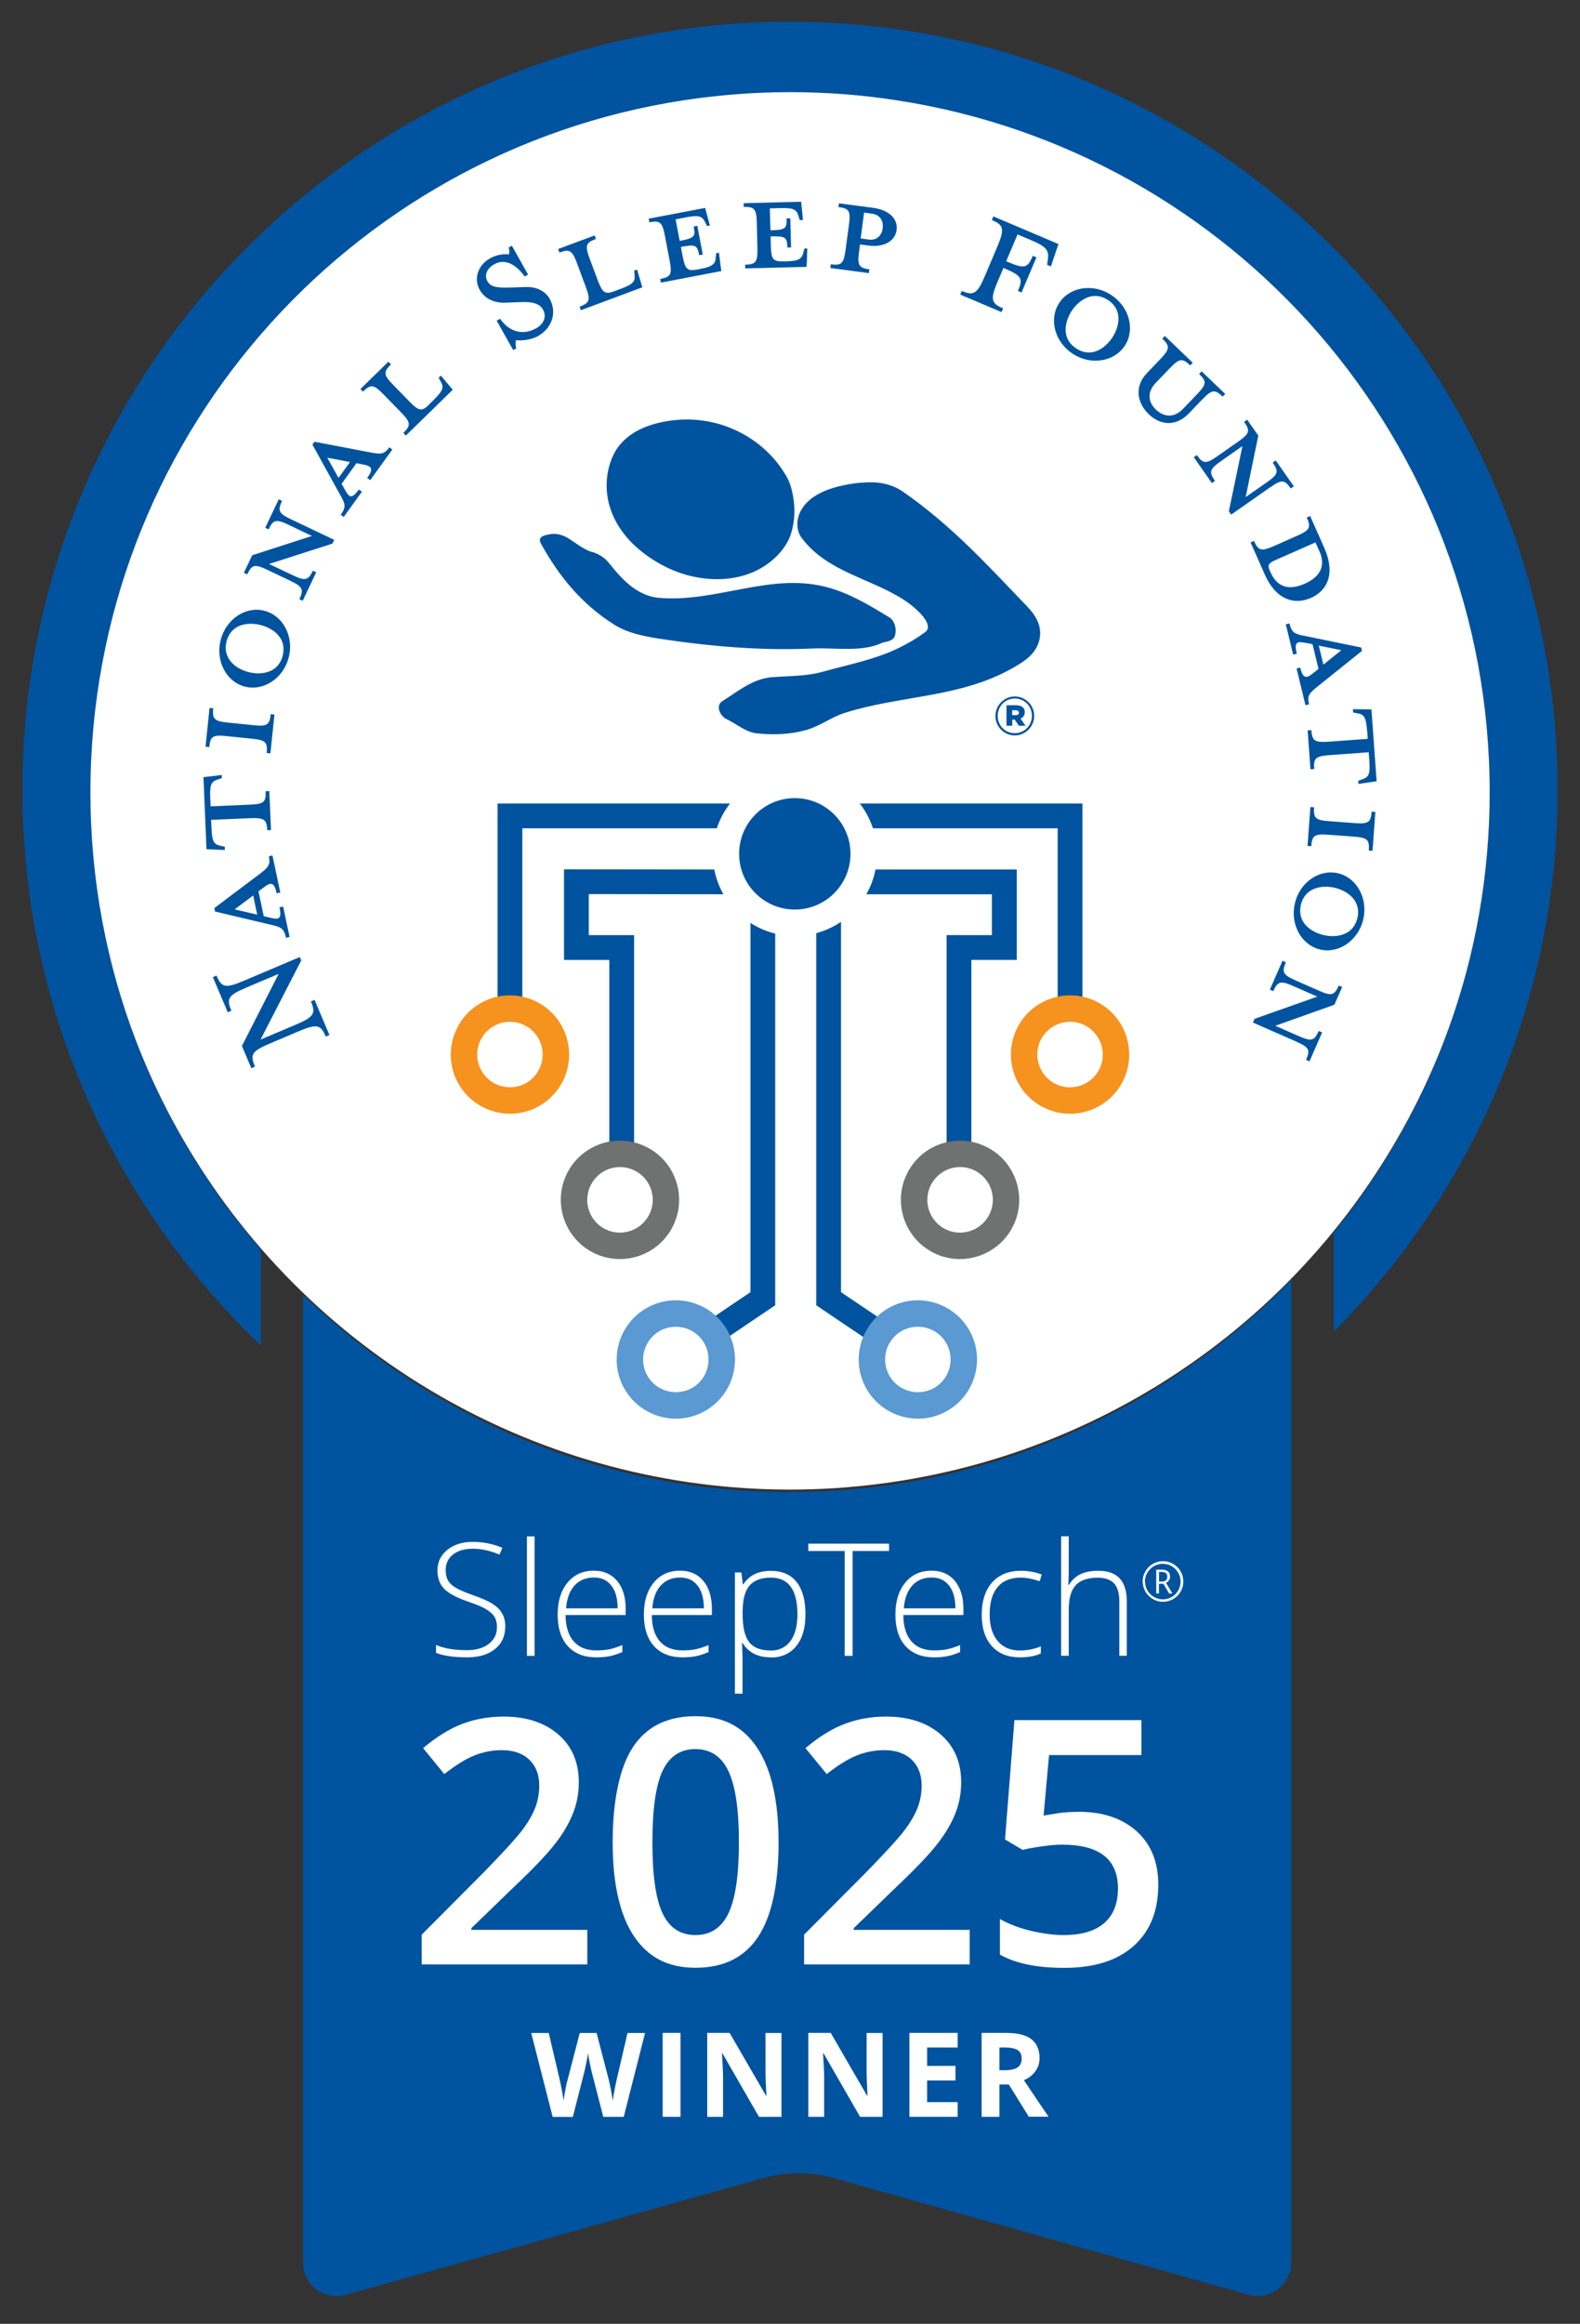 <?xml version="1.0" encoding="UTF-8"?><svg id="Layer_1" xmlns="http://www.w3.org/2000/svg" viewBox="0 0 161.44 237.3"><rect x="0" y="0" width="161.44" height="237.3" fill="#333333" stroke="none"/><defs><style>.cls-1{fill:#00539f;}.cls-2{fill:#f6921e;}.cls-3{fill:#5a99d2;}.cls-4{fill:#fff;}.cls-5{fill:#707171;}</style></defs><path class="cls-1" d="M80.7,152.37c-19.34,0-36.87-7.69-49.74-20.17v98.83c0,.91.36,1.78,1.01,2.43h0c.88.88,2.16,1.21,3.35.88l42.71-11.93c1.16-.32,2.36-.49,3.56-.49s2.4.16,3.57.49l42.43,11.92c1.19.34,2.48,0,3.35-.88h0c.64-.64,1-1.52,1-2.43v-100.32c-12.99,13.35-31.14,21.66-51.24,21.66"/><circle class="cls-4" cx="80.72" cy="80.46" r="71.65"/><path class="cls-1" d="M159.15,80.66C159.15,37.41,123.97,2.22,80.72,2.22S2.29,37.41,2.29,80.66c0,22.31,9.38,42.45,24.38,56.75v-9.77c-10.85-12.53-17.43-28.86-17.43-46.74,0-35.78,26.29-65.42,60.61-70.66,3.55-.54,7.18-.83,10.88-.83s7.33.28,10.88.83c34.32,5.24,60.6,34.88,60.6,70.66,0,17.05-5.98,32.69-15.94,44.98v10.1c14.13-14.19,22.88-33.75,22.88-55.31"/><polygon class="cls-1" points="79.21 92.12 79.21 133.29 69.44 139.88 68.03 137.78 76.68 131.95 76.68 92.12 79.21 92.12"/><polygon class="cls-1" points="94.58 137.78 93.17 139.88 83.4 133.29 83.4 92.12 85.93 92.12 85.93 131.95 94.58 137.78"/><circle class="cls-4" cx="69.06" cy="138.83" r="4.69"/><path class="cls-3" d="M75.1,138.82c0,2.25-1.26,4.41-3.42,5.45-3,1.45-6.62.18-8.07-2.82-1.45-3-.18-6.62,2.82-8.07,1.45-.7,3.09-.79,4.62-.26s2.75,1.63,3.45,3.08c.41.84.6,1.74.6,2.62ZM65.71,138.83c0,.5.11.99.33,1.45.39.8,1.07,1.41,1.91,1.7s1.75.24,2.56-.14c.8-.39,1.41-1.07,1.7-1.91.29-.84.24-1.75-.14-2.56-.39-.8-1.07-1.41-1.91-1.7s-1.75-.24-2.56.14c-.8.39-1.41,1.07-1.7,1.91-.13.36-.19.73-.19,1.11Z"/><circle class="cls-4" cx="93.79" cy="138.83" r="4.69"/><path class="cls-3" d="M99.83,138.82c0,2.25-1.26,4.41-3.42,5.45-3,1.45-6.62.18-8.07-2.82-.7-1.45-.79-3.09-.26-4.62.53-1.52,1.63-2.75,3.08-3.45,3-1.45,6.62-.18,8.07,2.82.41.84.6,1.74.6,2.62ZM90.44,138.83c0,.49.11.98.33,1.45.39.8,1.07,1.41,1.91,1.7s1.75.24,2.56-.14c1.66-.8,2.36-2.8,1.56-4.47-.39-.8-1.07-1.41-1.91-1.7s-1.75-.24-2.56.14c-1.19.58-1.89,1.77-1.89,3.02Z"/><polygon class="cls-1" points="81.19 82.05 81.19 84.58 53.37 84.58 53.37 106.18 50.84 106.18 50.84 82.05 81.19 82.05"/><circle class="cls-4" cx="52.11" cy="107.68" r="4.69"/><path class="cls-2" d="M58.15,107.68c0,.67-.11,1.35-.34,2-.53,1.52-1.63,2.75-3.08,3.45-3,1.45-6.62.18-8.07-2.82-1.45-3-.18-6.62,2.82-8.07,3-1.45,6.62-.18,8.07,2.82.4.83.6,1.72.6,2.62ZM48.76,107.69c0,.5.11.99.33,1.45.39.8,1.07,1.41,1.91,1.7s1.75.24,2.56-.14c.8-.39,1.41-1.07,1.7-1.91.29-.84.24-1.75-.14-2.56-.39-.8-1.07-1.41-1.91-1.7s-1.75-.24-2.56.14c-.8.39-1.41,1.07-1.7,1.91-.13.36-.19.73-.19,1.11Z"/><polygon class="cls-1" points="75.23 88.79 75.22 91.32 60.16 91.3 60.16 95.49 64.79 95.49 64.79 123.15 62.26 123.15 62.26 98.02 57.63 98.02 57.63 88.77 75.23 88.79"/><polygon class="cls-1" points="110.6 82.05 110.6 106.18 108.07 106.18 108.07 84.58 80.25 84.58 80.25 82.05 110.6 82.05"/><circle class="cls-4" cx="109.33" cy="107.68" r="4.69"/><path class="cls-2" d="M115.38,107.69c0,.88-.19,1.77-.6,2.62-.7,1.45-1.93,2.55-3.45,3.08-1.52.53-3.16.44-4.62-.26-3-1.45-4.27-5.07-2.82-8.07,1.45-3,5.07-4.27,8.07-2.82,2.16,1.04,3.42,3.2,3.42,5.45ZM105.99,107.68c0,.37.06.74.19,1.11.29.84.9,1.52,1.7,1.91s1.71.44,2.56.14,1.52-.9,1.91-1.7c.8-1.66.1-3.66-1.56-4.47-.8-.39-1.71-.44-2.56-.14s-1.52.9-1.91,1.7c-.22.46-.33.95-.33,1.45Z"/><polygon class="cls-1" points="103.89 88.79 103.89 98.02 99.25 98.02 99.25 122.54 96.72 122.54 96.72 95.49 101.35 95.49 101.35 91.32 86.29 91.32 86.29 88.79 103.89 88.79"/><circle class="cls-4" cx="98.09" cy="122.53" r="4.69"/><path class="cls-5" d="M104.14,122.53c0,.9-.2,1.79-.6,2.62-1.45,3-5.07,4.27-8.07,2.82-3-1.45-4.27-5.07-2.82-8.07h0c.7-1.45,1.93-2.55,3.45-3.08,1.52-.53,3.16-.44,4.62.26,1.45.7,2.55,1.93,3.08,3.45.23.65.34,1.33.34,2ZM94.75,122.52c0,1.24.7,2.44,1.89,3.02.8.39,1.71.44,2.56.14s1.52-.9,1.91-1.7c.39-.8.44-1.71.15-2.56-.29-.84-.9-1.52-1.7-1.91-.8-.39-1.71-.44-2.56-.15-.84.29-1.52.9-1.91,1.7h0c-.23.47-.33.96-.33,1.45Z"/><circle class="cls-4" cx="63.34" cy="122.53" r="4.69"/><path class="cls-5" d="M69.39,122.53c0,.9-.2,1.79-.6,2.62-.7,1.45-1.93,2.55-3.45,3.08s-3.16.44-4.62-.26c-3-1.45-4.27-5.07-2.82-8.07h0c.7-1.45,1.93-2.55,3.45-3.08,1.52-.53,3.16-.44,4.62.26,1.45.7,2.55,1.93,3.08,3.45.23.65.34,1.33.34,2ZM60,122.52c0,.37.06.74.19,1.11.29.84.9,1.52,1.7,1.91.8.39,1.71.44,2.56.14s1.52-.9,1.91-1.7c.39-.8.44-1.71.15-2.56-.29-.84-.9-1.52-1.7-1.91-.8-.39-1.71-.44-2.56-.15-.84.29-1.52.9-1.91,1.7h0c-.22.46-.33.95-.33,1.45Z"/><path class="cls-1" d="M88.26,87.19c0,3.89-3.15,7.04-7.04,7.04-3.89,0-7.04-3.15-7.04-7.04,0-3.89,3.15-7.04,7.04-7.04,3.89,0,7.04,3.15,7.04,7.04Z"/><path class="cls-4" d="M89.61,87.19c0,4.63-3.76,8.39-8.39,8.39s-8.39-3.76-8.39-8.39,3.76-8.39,8.39-8.39,8.39,3.76,8.39,8.39ZM75.52,87.19c0,3.14,2.55,5.69,5.69,5.69s5.69-2.55,5.69-5.69-2.55-5.69-5.69-5.69-5.69,2.55-5.69,5.69Z"/><path class="cls-1" d="M68.77,42.92c4.57-.55,9.2,1.62,11.57,5.69.37.63.55,1.3.68,1.98.24,1.33.2,2.63-.2,3.92-.22.71-.66,1.38-1.08,1.87-2.87,3.33-7.86,3.41-11.68,1.53-3.26-1.61-5.94-4.43-6.07-8.08-.04-1.12.18-2.36.7-3.4,1.12-2.29,3.63-3.22,6.08-3.51"/><path class="cls-1" d="M88,49.3c1.64-.17,3.07.07,4.32.95,4.95,3.45,8.58,7.46,12.65,11.7.89.93,1.55,2.04,1.23,3.4-.35,1.43-1.48,2.16-2.72,2.86-5.37,3.07-11.44,2.77-17.18,4.59-1.37.43-2.48,1.34-3.94,1.75-1.69.47-3.3.49-4.95.35-1.18-.1-2.11-.96-3.18-1.47-.7-.34-1.11-1.39-.45-1.81,1.65-1.05,3.18-2.33,5.12-2.47,1.73-.13,3.51-.09,5.11-.54,3.82-1.07,6.93-1.47,10.5-4.04,1.08-.77-1-2.57-2.13-3.3-3.54-2.28-7.82-2.84-10.46-6.33-.59-.77-.53-1.86-.19-2.6,1.02-2.17,3.99-2.83,6.28-3.06"/><path class="cls-1" d="M60.44,56.35c.6.14,1.2.55,1.43.76.78.74,2.52,3.69,5.47,3.94,5.79.5,11.19-2.54,16.92-1.15,2.39.59,4.47,1.84,6.62,3.15.47.29.77,1.05.57,1.83-.16.65-.98.62-1.33.77-2.1.97-4.67.47-7.06.57-5.26.24-10.44-.2-15.75-1.01-1.6-.25-3.24-.58-4.61-1.46-3.27-2.08-5.57-4.87-7.44-8.26-.42-.76.62-.87.79-.91.79-.18,1.52.03,2.27.55.78.54,1.59,1.09,2.12,1.22"/><path class="cls-1" d="M101.71,73.12h0c0-1.09.88-2,1.98-2s1.98.9,1.98,1.98h0c0,1.09-.88,2-1.98,2s-1.98-.9-1.98-1.98M105.44,73.1h0c0-.98-.75-1.77-1.75-1.77s-1.75.81-1.75,1.77h0c0,.98.75,1.77,1.75,1.77s1.75-.81,1.75-1.77ZM102.83,72.02h1c.51,0,.88.22.88.7,0,.33-.17.56-.43.66l.5.73h-.68l-.42-.63h-.25v.63h-.59v-2.09ZM103.79,73.03c.21,0,.32-.1.32-.25,0-.16-.11-.25-.32-.25h-.37v.5h.37Z"/><path class="cls-1" d="M26.05,108.92l-.37.16-.96-2.27,3.75-7.36-3.31,1.4c-1.84.78-2.04,1.12-1.52,2.36l-.37.16-1.52-3.59.37-.16c.52,1.23.91,1.33,2.75.55l5.76-2.44.15.35-4.16,8.08,3.61-1.53c1.84-.78,2.06-1.13,1.54-2.37l.37-.16,1.52,3.59-.37.16c-.52-1.23-.93-1.32-2.77-.54l-2.95,1.25c-1.84.78-2.04,1.12-1.52,2.36Z"/><path class="cls-1" d="M27.64,93.72c.86.21,1.17.14.92-1.07l.37-.08.66,3.11-.37.08c-.21-.98-.5-1.1-1.68-1.36l-5.57-1.32-.07-.35,4.57-3.44c.95-.71,1.18-.97,1-1.85l.37-.08.8,3.78-.37.08c-.24-1.12-.57-1.17-1.28-.63l-.58.43.54,2.54.71.16ZM23.98,92.86l2.3.54-.41-1.96-1.89,1.42Z"/><path class="cls-1" d="M21.61,84.6c.06,1.44.31,1.65.98,1.78l.38.08v.34s-1.87-.08-1.87-.08l-.31-7.36,1.87-.22v.32s-.36.12-.36.12c-.65.21-.88.42-.82,1.86l.04.9,4-.17c1.42-.06,1.67-.25,1.62-1.37l.38-.02.17,3.98-.38.02c-.05-1.1-.32-1.29-1.74-1.23l-4,.17.04.88Z"/><path class="cls-1" d="M27.63,76.93l-.38-.04c.11-1.11-.13-1.32-1.54-1.46l-2.55-.26c-1.41-.15-1.67,0-1.78,1.12l-.38-.04.41-3.96.38.04c-.11,1.11.11,1.32,1.52,1.46l2.55.26c1.41.15,1.69,0,1.8-1.12l.38.04-.41,3.96Z"/><path class="cls-1" d="M29.5,67.14c-.55,2.13-2.57,3.47-4.49,2.97-1.9-.49-3.01-2.64-2.46-4.77.55-2.13,2.57-3.47,4.47-2.97,1.92.5,3.03,2.65,2.48,4.78ZM23.15,65.49c-.46,1.78.98,2.82,2.24,3.14,1.28.33,3.03.12,3.49-1.66.47-1.8-.96-2.81-2.24-3.14-1.26-.33-3.02-.14-3.49,1.66Z"/><path class="cls-1" d="M29.76,53.04l4.39,2.09-.18.38-6.48,2.08,2.4,1.14c1.28.61,1.59.56,2.08-.45l.34.16-1.38,2.91-.34-.16c.48-1.01.32-1.29-.96-1.9l-2.31-1.1c-1.28-.61-1.58-.55-2.06.46l-.34-.16.85-1.79,6.1-1.97-2.37-1.13c-1.28-.61-1.58-.55-2.06.46l-.34-.16,1.38-2.91.34.16c-.48,1.01-.34,1.28.94,1.89Z"/><path class="cls-1" d="M35.26,50.03c.42.78.68.96,1.41-.04l.31.22-1.86,2.58-.31-.22c.59-.81.48-1.11-.12-2.16l-2.77-5.01.21-.29,5.61,1.07c1.17.23,1.51.23,2.04-.5l.31.22-2.26,3.13-.31-.22c.67-.92.48-1.21-.39-1.37l-.71-.14-1.52,2.11.36.63ZM33.44,46.74l1.15,2.06,1.17-1.62-2.32-.44Z"/><path class="cls-1" d="M43.83,41.31l.5-.49c1.03-1.01,1.02-1.33.67-1.91l-.18-.33.23-.22,1.21,1.44-4.79,4.68-.26-.27c.8-.78.75-1.09-.24-2.11l-1.79-1.83c-.99-1.02-1.29-1.06-2.09-.28l-.26-.27,2.85-2.78.27.27c-.8.78-.76,1.08.23,2.1l1.63,1.67c.99,1.02,1.29,1.06,2.03.34Z"/><path class="cls-1" d="M55.03,34.29c-.91.51-1.88.49-2.31.45-.04.18-.08.51.03.83l-.31.18-1.69-3,.35-.2c.97,1.4,2.39,1.71,3.69.97.75-.42,1.11-1.17.68-1.92-.34-.61-1.1-.81-2.3-.75l-1.53.06c-1.08.04-2.08-.35-2.63-1.32-.62-1.1-.21-2.5,1.06-3.21.71-.4,1.42-.45,1.93-.4.04-.16.08-.39-.03-.7l.33-.19,1.66,2.95-.35.2c-.69-.99-1.86-1.96-3.12-1.25-.68.38-1.05,1.07-.69,1.72.34.61.98.69,2.36.65l1.51-.05c1.28-.05,2.1.51,2.49,1.19.8,1.43.21,3.02-1.15,3.79Z"/><path class="cls-1" d="M62.78,29.73l.66-.24c1.35-.5,1.47-.8,1.39-1.48l-.03-.37.3-.11.53,1.81-6.28,2.34-.13-.36c1.05-.39,1.13-.7.63-2.03l-.89-2.4c-.5-1.33-.75-1.49-1.8-1.1l-.13-.36,3.73-1.39.13.36c-1.05.39-1.13.68-.64,2.01l.82,2.19c.5,1.33.75,1.49,1.72,1.13Z"/><path class="cls-1" d="M72.55,23.02l-.31.06-.17-.35c-.3-.61-.56-.81-1.96-.54l-1.08.21.42,2.2c1.53-.29,1.62-.45,1.43-1.47l.37-.07.56,2.93-.37.07c-.2-1.02-.34-1.14-1.87-.84l.17.9c.27,1.39.49,1.6,1.51,1.4l.27-.05c1.39-.27,1.57-.54,1.62-1.23l.03-.37.29-.06.24,1.87-6.17,1.18-.07-.37c1.1-.21,1.23-.5.96-1.89l-.48-2.51c-.27-1.39-.49-1.6-1.59-1.39l-.07-.37,5.77-1.1.49,1.82Z"/><path class="cls-1" d="M82.03,22.47h-.32s-.11-.37-.11-.37c-.2-.66-.42-.89-1.84-.85l-1.1.03.06,2.24c1.56-.04,1.68-.18,1.65-1.22h.38s.08,2.97.08,2.97h-.38c-.03-1.03-.15-1.17-1.71-1.13l.02.92c.04,1.42.22,1.65,1.26,1.63h.28c1.42-.04,1.63-.29,1.8-.95l.09-.36h.3s-.07,1.87-.07,1.87l-6.28.16v-.38c1.11-.03,1.28-.29,1.25-1.71l-.06-2.56c-.04-1.42-.22-1.65-1.34-1.63v-.38s5.87-.15,5.87-.15l.19,1.88Z"/><path class="cls-1" d="M88.83,27.51l-.05.38-3.94-.52.05-.38c1.11.15,1.32-.09,1.51-1.49l.34-2.54c.19-1.41.04-1.67-1.07-1.82l.05-.38,3.47.46c1.74.23,2.57,1.19,2.42,2.28-.14,1.05-1.19,1.8-2.93,1.57l-.81-.11-.09.71c-.19,1.41-.04,1.69,1.07,1.84ZM89.1,21.82l-.81-.11-.35,2.64.81.11c.87.12,1.35-.45,1.44-1.14.09-.71-.22-1.38-1.09-1.5Z"/><path class="cls-1" d="M102.49,31.5l-.16.37-4.22-1.79.16-.37c1.21.51,1.59.3,2.37-1.54l1.25-2.95c.78-1.84.67-2.24-.55-2.75l.16-.37,4.27,1.81,2.38,1.01-.77,2.28-.39-.16.06-.41c.14-.94.06-1.37-1.64-2.08l-1.44-.61-1.16,2.74.11.05c1.84.78,2.08.62,2.61-.61l.37.16-1.52,3.59-.37-.16c.51-1.22.47-1.52-1.37-2.3l-.11-.05-.58,1.36c-.78,1.84-.69,2.25.54,2.77Z"/><path class="cls-1" d="M109.61,36.13c-1.84-1.2-2.47-3.54-1.38-5.2,1.07-1.64,3.46-2.02,5.31-.81s2.47,3.54,1.39,5.18c-1.08,1.66-3.47,2.03-5.32.83ZM113.19,30.63c-1.54-1.01-2.98.04-3.69,1.12-.72,1.11-1.08,2.83.46,3.83,1.56,1.02,2.97-.02,3.7-1.12.71-1.09,1.1-2.82-.46-3.83Z"/><path class="cls-1" d="M122.84,40.79l-1.36,1.42c-1.31,1.37-2.9,1.24-4.1.09-1.2-1.15-1.5-2.83-.19-4.2l1.36-1.42c.98-1.03,1.02-1.32.21-2.1l.26-.27,2.85,2.73-.26.27c-.79-.76-1.11-.73-2.09.3l-1.43,1.49c-.91.95-.78,1.97.02,2.73s1.84.88,2.76-.07l1.43-1.49c.98-1.03,1.03-1.31.22-2.08l.26-.27,2.41,2.31-.26.27c-.81-.77-1.11-.73-2.09.3Z"/><path class="cls-1" d="M129.78,49.76l-3.98,2.79-.24-.34,1.39-6.66-2.18,1.53c-1.16.81-1.27,1.11-.63,2.03l-.31.22-1.85-2.64.31-.22c.64.92.96.92,2.12.1l2.1-1.47c1.16-.81,1.26-1.1.61-2.02l.31-.22,1.14,1.62-1.29,6.28,2.15-1.5c1.16-.81,1.26-1.1.61-2.02l.31-.22,1.85,2.64-.31.22c-.64-.92-.94-.93-2.11-.11Z"/><path class="cls-1" d="M128.13,55.24c.45,1.02.76,1.08,2.06.51l2.34-1.04c1.3-.57,1.45-.84.99-1.86l.35-.15,1.45,3.27c1.16,2.62.29,4.36-1.38,5.09s-3.56.22-4.71-2.4l-1.45-3.27.35-.15ZM134.8,56.27c-.03-.07-.39-.88-.39-.88l-3.97,1.75c-.84.37-.97.54-.67,1.19l.06.13c.84,1.9,2.38,1.64,3.5,1.14,1.08-.48,2.32-1.44,1.48-3.34Z"/><path class="cls-1" d="M133.39,65.65c-.87-.18-1.18-.1-.89,1.1l-.37.09-.75-3.09.37-.09c.24.97.53,1.09,1.72,1.31l5.61,1.15.08.35-4.46,3.57c-.93.74-1.16,1-.94,1.88l-.37.09-.91-3.75.37-.09c.27,1.11.61,1.15,1.3.59l.57-.45-.61-2.53-.71-.14ZM137.07,66.4l-2.32-.47.47,1.94,1.84-1.48Z"/><path class="cls-1" d="M139.68,74.58c-.1-1.44-.36-1.64-1.03-1.75l-.39-.07-.02-.34,1.89.02.53,7.34-1.86.27-.02-.32.37-.13c.65-.23.87-.44.77-1.88l-.07-.9-3.99.29c-1.42.1-1.66.3-1.58,1.42l-.38.03-.29-3.97.38-.03c.08,1.1.35,1.28,1.77,1.18l3.99-.29-.06-.88Z"/><path class="cls-1" d="M133.89,82.41l.38.03c-.08,1.12.16,1.32,1.58,1.42l2.55.19c1.42.1,1.67-.06,1.75-1.17l.38.03-.29,3.97-.38-.03c.08-1.12-.14-1.31-1.56-1.42l-2.55-.19c-1.42-.1-1.69.06-1.77,1.17l-.38-.03.29-3.97Z"/><path class="cls-1" d="M132.3,92.27c.49-2.15,2.47-3.54,4.4-3.1,1.91.44,3.09,2.55,2.6,4.69s-2.47,3.54-4.38,3.11c-1.93-.44-3.11-2.55-2.62-4.7ZM138.7,93.73c.41-1.79-1.07-2.79-2.34-3.08-1.29-.29-3.03-.03-3.44,1.76-.41,1.81,1.05,2.78,2.34,3.08,1.27.29,3.02.05,3.44-1.76Z"/><path class="cls-1" d="M132.47,106.37l-4.45-1.95.17-.38,6.41-2.27-2.44-1.07c-1.3-.57-1.61-.51-2.06.51l-.35-.15,1.29-2.95.35.15c-.45,1.03-.29,1.29,1.02,1.87l2.34,1.03c1.3.57,1.59.5,2.04-.52l.35.15-.8,1.81-6.04,2.15,2.4,1.05c1.3.57,1.59.5,2.04-.52l.35.15-1.29,2.95-.35-.15c.45-1.03.3-1.29-1-1.86Z"/><path class="cls-4" d="M63.71,216.16h-2.07l-1.16-4.5c-.04-.16-.12-.49-.22-.99s-.16-.84-.18-1.01c-.02.21-.08.55-.18,1.02s-.17.8-.22,1l-1.15,4.49h-2.06l-2.19-8.57h1.79l1.1,4.68c.19.86.33,1.61.42,2.24.02-.22.08-.57.16-1.03s.16-.83.24-1.09l1.25-4.8h1.72l1.25,4.8c.05.21.12.54.21.98s.14.82.19,1.14c.04-.3.1-.68.19-1.14s.16-.82.23-1.1l1.09-4.68h1.79l-2.18,8.57Z"/><path class="cls-4" d="M67.71,216.16v-8.57h1.82v8.57h-1.82Z"/><path class="cls-4" d="M79.86,216.16h-2.31l-3.73-6.48h-.05c.07,1.14.11,1.96.11,2.45v4.03h-1.62v-8.57h2.29l3.72,6.42h.04c-.06-1.11-.09-1.9-.09-2.36v-4.05h1.63v8.57Z"/><path class="cls-4" d="M90.19,216.16h-2.31l-3.73-6.48h-.05c.07,1.14.11,1.96.11,2.45v4.03h-1.62v-8.57h2.29l3.72,6.42h.04c-.06-1.11-.09-1.9-.09-2.36v-4.05h1.63v8.57Z"/><path class="cls-4" d="M97.85,216.16h-4.93v-8.57h4.93v1.49h-3.12v1.88h2.9v1.49h-2.9v2.21h3.12v1.5Z"/><path class="cls-4" d="M102.12,212.87v3.29h-1.82v-8.57h2.5c1.16,0,2.03.21,2.58.64s.84,1.07.84,1.93c0,.5-.14.95-.42,1.34s-.67.7-1.18.92c1.29,1.93,2.13,3.17,2.52,3.73h-2.02l-2.04-3.29h-.97ZM102.12,211.4h.59c.57,0,1-.1,1.27-.29s.41-.49.41-.9-.14-.7-.42-.87-.71-.26-1.3-.26h-.55v2.31Z"/><path class="cls-4" d="M51.62,166.13c0,.96-.35,1.71-1.05,2.27-.7.56-1.64.84-2.8.84-1.4,0-2.47-.15-3.22-.46v-.8c.83.35,1.88.53,3.16.53.94,0,1.69-.22,2.24-.65.55-.43.83-1,.83-1.7,0-.43-.09-.79-.27-1.08-.18-.28-.48-.54-.89-.78-.41-.24-1.02-.49-1.82-.76-1.17-.4-1.98-.84-2.43-1.31-.45-.47-.67-1.09-.67-1.87,0-.86.34-1.56,1.01-2.1.67-.54,1.54-.81,2.59-.81s2.09.2,3.03.61l-.29.69c-.95-.4-1.86-.6-2.73-.6s-1.52.2-2.02.59c-.5.39-.75.92-.75,1.6,0,.42.08.77.23,1.04.15.27.41.52.76.73.35.22.95.48,1.8.78.89.31,1.57.61,2.01.9.45.29.78.62.98.99.21.37.31.81.31,1.34Z"/><path class="cls-4" d="M54.62,169.09h-.78v-12.2h.78v12.2Z"/><path class="cls-4" d="M60.92,169.24c-1.24,0-2.2-.38-2.9-1.14-.69-.76-1.04-1.83-1.04-3.21s.33-2.45,1-3.27c.67-.82,1.57-1.23,2.7-1.23,1,0,1.8.35,2.38,1.05s.87,1.65.87,2.85v.63h-6.14c.01,1.17.28,2.06.82,2.68.54.62,1.3.93,2.3.93.49,0,.91-.03,1.28-.1.37-.07.83-.21,1.4-.44v.71c-.48.21-.93.35-1.33.43-.41.08-.86.11-1.35.11ZM60.69,161.09c-.82,0-1.48.27-1.98.81-.5.54-.79,1.32-.87,2.34h5.27c0-.99-.21-1.76-.64-2.32-.43-.56-1.02-.83-1.78-.83Z"/><path class="cls-4" d="M69.73,169.24c-1.24,0-2.2-.38-2.9-1.14-.69-.76-1.04-1.83-1.04-3.21s.33-2.45,1-3.27c.67-.82,1.57-1.23,2.7-1.23,1,0,1.8.35,2.38,1.05s.87,1.65.87,2.85v.63h-6.14c.01,1.17.28,2.06.82,2.68.54.62,1.3.93,2.3.93.49,0,.91-.03,1.28-.1.37-.07.83-.21,1.4-.44v.71c-.48.21-.93.35-1.33.43-.41.08-.86.11-1.35.11ZM69.5,161.09c-.82,0-1.48.27-1.98.81-.5.54-.79,1.32-.87,2.34h5.27c0-.99-.21-1.76-.64-2.32s-1.02-.83-1.78-.83Z"/><path class="cls-4" d="M78.74,169.24c-1.31,0-2.27-.49-2.87-1.47h-.05l.02.66c.02.39.03.81.03,1.27v3.25h-.78v-12.38h.66l.15,1.22h.05c.59-.92,1.52-1.38,2.81-1.38,1.15,0,2.03.38,2.63,1.13.6.76.91,1.85.91,3.3s-.32,2.49-.95,3.26c-.63.77-1.5,1.16-2.6,1.16ZM78.73,168.55c.87,0,1.55-.32,2.03-.97s.72-1.55.72-2.72c0-2.5-.9-3.76-2.71-3.76-.99,0-1.72.27-2.19.82-.47.55-.7,1.44-.7,2.67v.25c0,1.33.22,2.28.67,2.85s1.17.85,2.18.85Z"/><path class="cls-4" d="M87.12,169.09h-.81v-10.71h-3.72v-.75h8.25v.75h-3.72v10.71Z"/><path class="cls-4" d="M95.43,169.24c-1.24,0-2.2-.38-2.9-1.14-.69-.76-1.04-1.83-1.04-3.21s.33-2.45,1-3.27c.67-.82,1.57-1.23,2.7-1.23,1,0,1.8.35,2.38,1.05.58.7.87,1.65.87,2.85v.63h-6.14c.01,1.17.28,2.06.82,2.68.54.62,1.3.93,2.3.93.49,0,.91-.03,1.28-.1.37-.07.83-.21,1.4-.44v.71c-.48.21-.92.35-1.33.43s-.86.11-1.35.11ZM95.2,161.09c-.82,0-1.48.27-1.98.81-.5.54-.79,1.32-.87,2.34h5.27c0-.99-.21-1.76-.64-2.32s-1.02-.83-1.78-.83Z"/><path class="cls-4" d="M104.2,169.24c-1.22,0-2.17-.38-2.86-1.15-.69-.77-1.03-1.84-1.03-3.21s.36-2.51,1.07-3.3c.72-.79,1.7-1.18,2.94-1.18.74,0,1.44.13,2.12.38l-.21.69c-.74-.25-1.38-.37-1.92-.37-1.05,0-1.84.32-2.38.97-.54.65-.81,1.57-.81,2.79,0,1.15.27,2.05.81,2.7.54.65,1.29.98,2.26.98.77,0,1.49-.14,2.16-.42v.72c-.54.27-1.26.4-2.14.4Z"/><path class="cls-4" d="M114.37,169.09v-5.53c0-.86-.18-1.48-.54-1.87-.36-.39-.92-.58-1.68-.58-1.02,0-1.77.26-2.24.77-.47.51-.71,1.35-.71,2.5v4.7h-.78v-12.2h.78v3.88l-.04,1.09h.05c.32-.51.72-.88,1.21-1.11.49-.23,1.09-.34,1.81-.34,1.93,0,2.9,1.04,2.9,3.11v5.57h-.77Z"/><path class="cls-4" d="M116.75,161.5c0-.37.09-.71.28-1.04s.44-.58.76-.76c.32-.19.67-.28,1.04-.28s.71.09,1.04.28c.32.18.58.44.76.76.19.32.28.67.28,1.04s-.09.7-.27,1.02c-.18.32-.43.57-.75.76-.32.19-.67.29-1.06.29s-.73-.1-1.05-.29c-.32-.19-.57-.45-.75-.76-.18-.32-.27-.66-.27-1.02ZM117,161.5c0,.33.08.63.24.91.16.28.38.5.66.66.28.16.58.25.91.25s.63-.08.91-.24c.28-.16.5-.38.66-.66.16-.28.25-.58.25-.91s-.08-.62-.24-.9c-.16-.28-.38-.5-.66-.67-.28-.17-.59-.25-.92-.25s-.63.08-.91.24-.5.39-.67.67c-.16.28-.25.59-.25.91ZM119.56,160.98c0,.15-.04.27-.11.39-.07.11-.17.2-.31.26l.65,1.09h-.33l-.58-.99h-.46v.99h-.28v-2.43h.58c.26,0,.47.06.61.17s.22.29.22.53ZM118.43,161.5h.31c.17,0,.3-.04.39-.13.1-.09.14-.21.14-.37,0-.32-.18-.48-.54-.48h-.3v.98Z"/><path class="cls-4" d="M60.01,200.6h-16.92v-3.04l6.44-6.47c1.9-1.95,3.16-3.33,3.78-4.14.62-.81,1.07-1.58,1.36-2.3.28-.72.43-1.49.43-2.3,0-1.13-.34-2.01-1.02-2.66-.68-.65-1.61-.97-2.81-.97-.96,0-1.88.18-2.77.53-.89.35-1.93.99-3.1,1.91l-2.17-2.65c1.39-1.17,2.74-2,4.05-2.49,1.31-.49,2.7-.73,4.18-.73,2.32,0,4.18.61,5.58,1.82s2.1,2.84,2.1,4.89c0,1.13-.2,2.2-.61,3.21-.4,1.01-1.02,2.06-1.86,3.13s-2.23,2.53-4.17,4.36l-4.34,4.2v.17h11.85v3.53Z"/><path class="cls-4" d="M79.55,188.12c0,4.34-.7,7.56-2.09,9.66-1.39,2.11-3.53,3.16-6.39,3.16s-4.88-1.09-6.32-3.26c-1.43-2.17-2.15-5.36-2.15-9.56s.7-7.65,2.09-9.74c1.39-2.09,3.52-3.13,6.38-3.13s4.9,1.09,6.33,3.28,2.15,5.38,2.15,9.59ZM66.66,188.12c0,3.4.35,5.83,1.05,7.29.7,1.46,1.82,2.19,3.35,2.19s2.66-.74,3.37-2.22c.71-1.48,1.07-3.9,1.07-7.26s-.36-5.77-1.07-7.26c-.71-1.5-1.84-2.25-3.37-2.25s-2.65.73-3.35,2.2c-.7,1.47-1.05,3.9-1.05,7.31Z"/><path class="cls-4" d="M99.08,200.6h-16.92v-3.04l6.44-6.47c1.9-1.95,3.16-3.33,3.78-4.14.62-.81,1.07-1.58,1.36-2.3.28-.72.43-1.49.43-2.3,0-1.13-.34-2.01-1.02-2.66-.68-.65-1.61-.97-2.81-.97-.96,0-1.88.18-2.77.53-.89.35-1.93.99-3.1,1.91l-2.17-2.65c1.39-1.17,2.74-2,4.05-2.49,1.31-.49,2.7-.73,4.18-.73,2.32,0,4.18.61,5.58,1.82s2.1,2.84,2.1,4.89c0,1.13-.2,2.2-.61,3.21-.4,1.01-1.02,2.06-1.86,3.13s-2.23,2.53-4.17,4.36l-4.34,4.2v.17h11.85v3.53Z"/><path class="cls-4" d="M110.17,185.01c2.52,0,4.51.67,5.98,2,1.47,1.33,2.2,3.15,2.2,5.45,0,2.66-.83,4.74-2.5,6.24-1.67,1.5-4.04,2.25-7.11,2.25-2.79,0-4.98-.45-6.57-1.35v-3.64c.92.52,1.98.93,3.18,1.21,1.2.28,2.3.43,3.33.43,1.81,0,3.19-.4,4.13-1.21.94-.81,1.42-1.99,1.42-3.55,0-2.98-1.9-4.47-5.7-4.47-.54,0-1.2.05-1.98.16-.79.11-1.47.23-2.07.37l-1.79-1.06.96-12.19h12.98v3.57h-9.44l-.56,6.18c.4-.07.88-.15,1.46-.24.57-.09,1.28-.14,2.11-.14Z"/></svg>